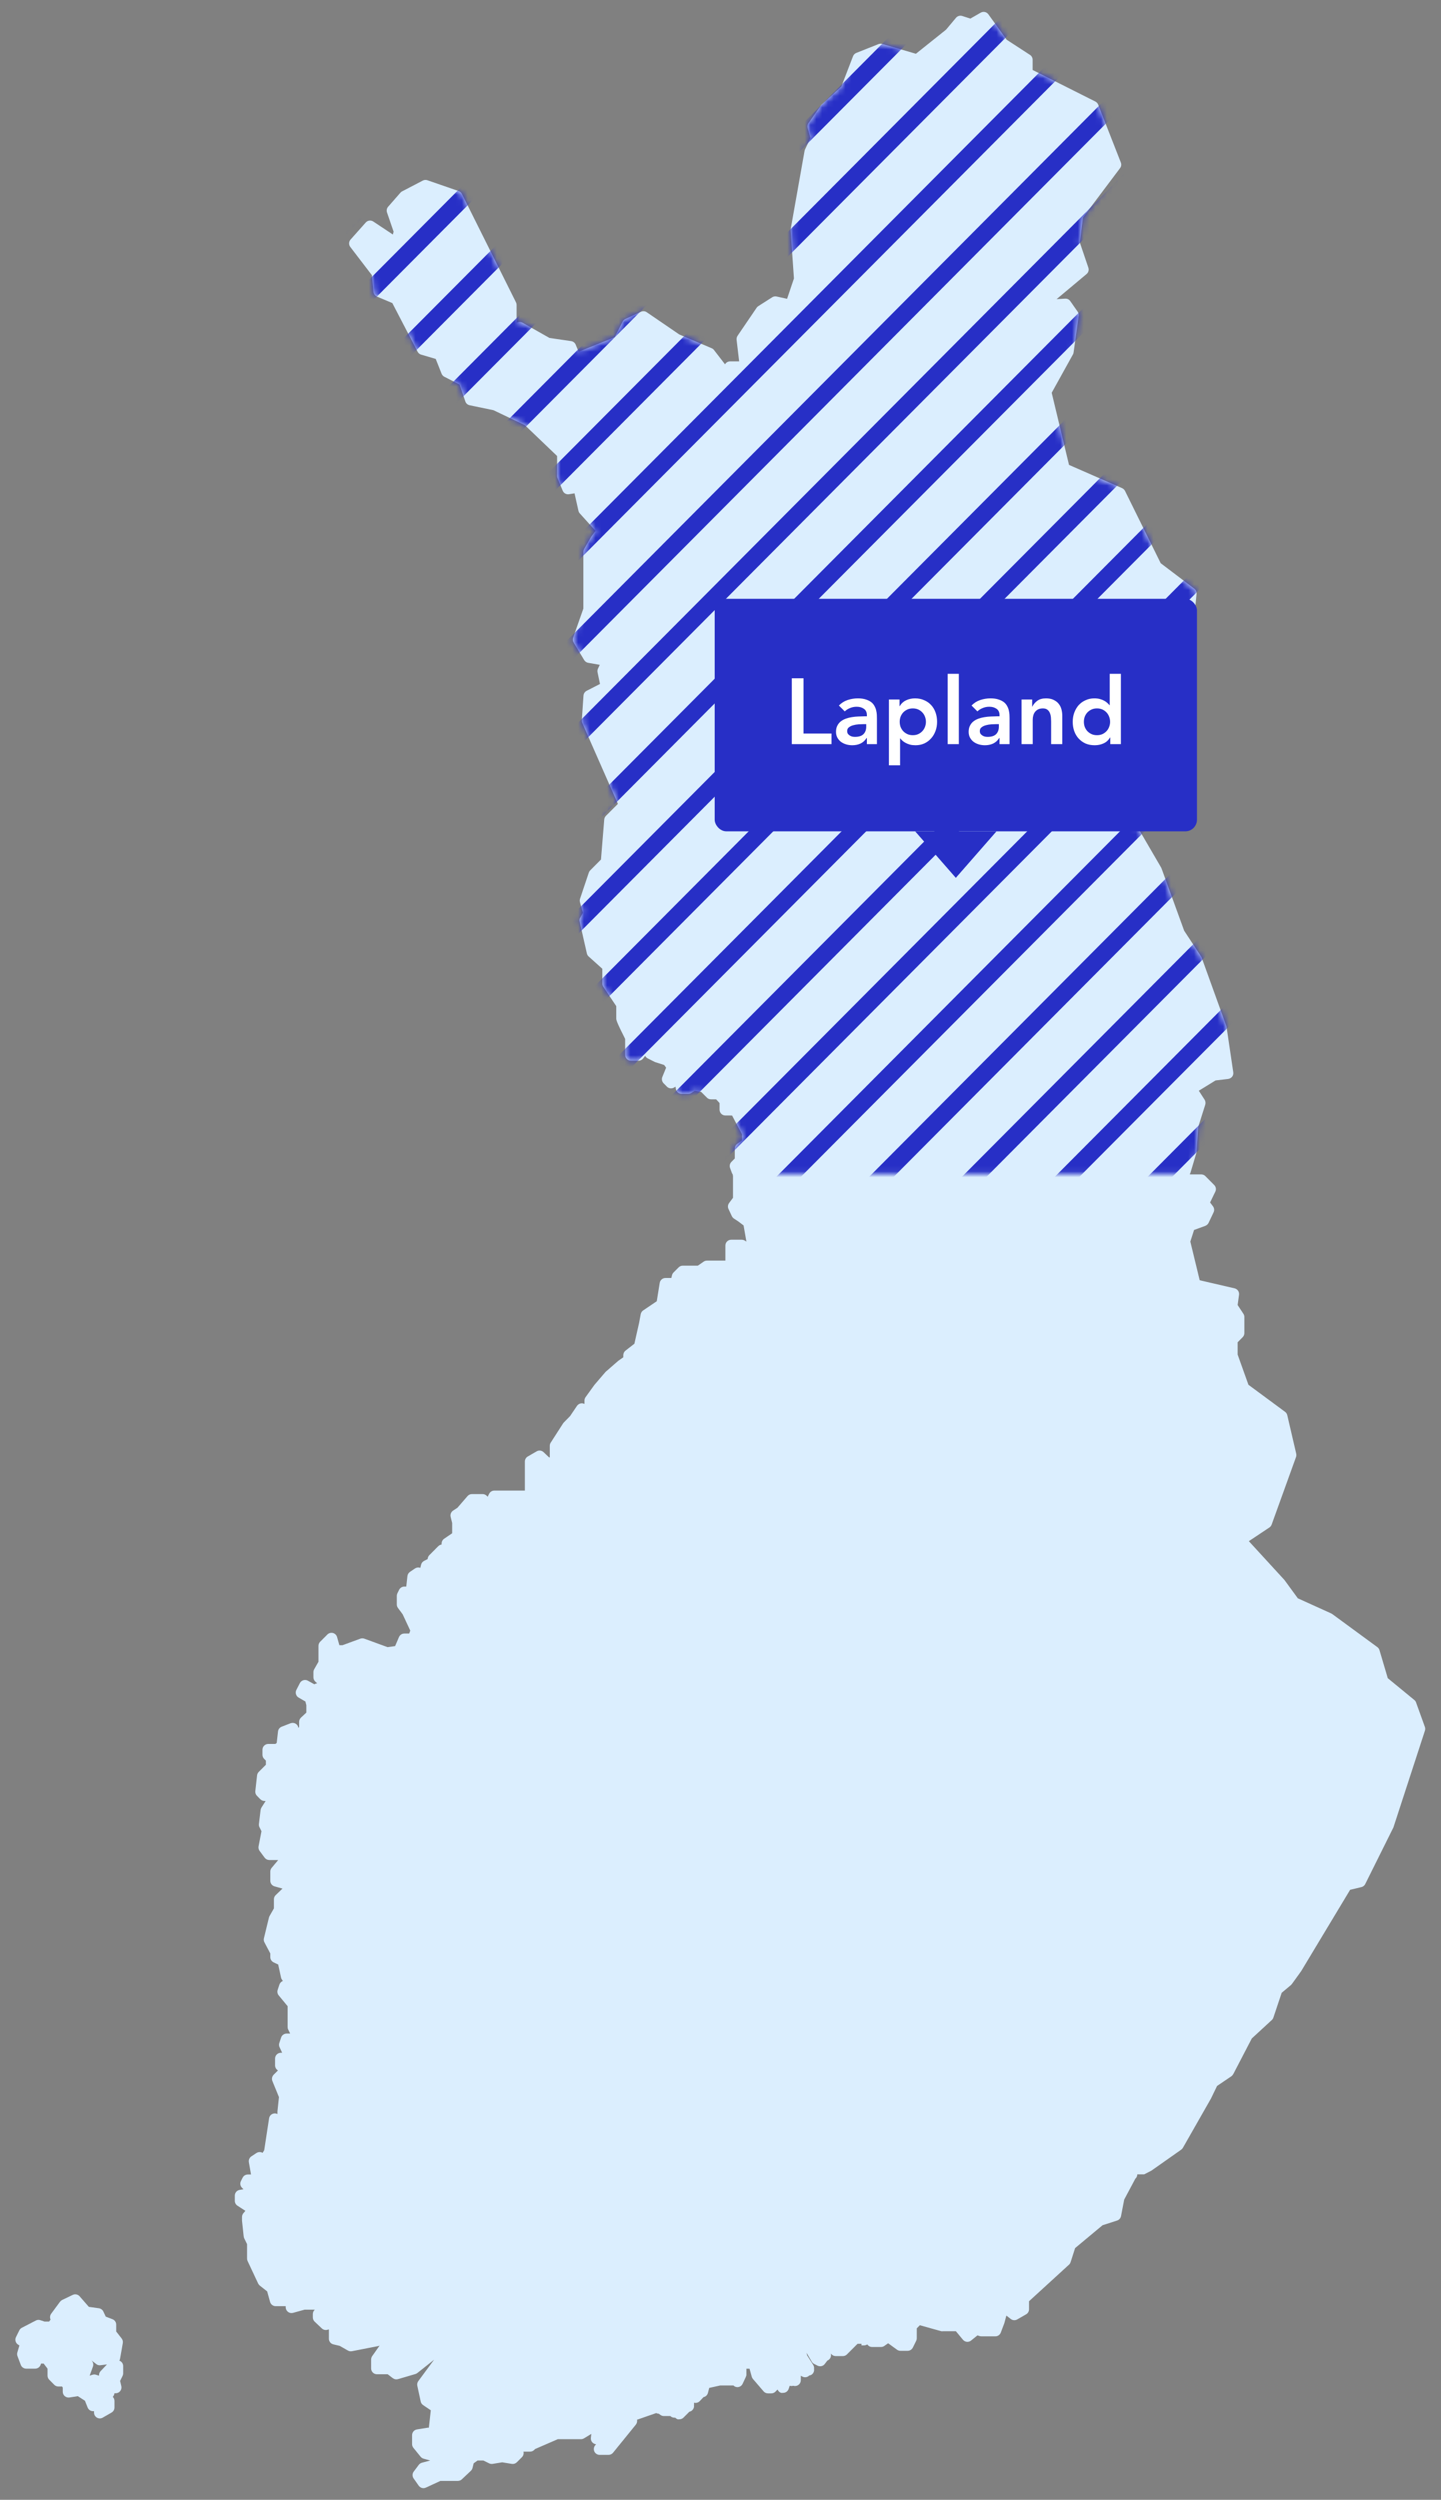 <svg width="248" height="430" viewBox="0 0 248 430" fill="none" xmlns="http://www.w3.org/2000/svg">
<rect x="0" y="0" width="248" height="430" fill="#808080" stroke="none"/>
<path d="M243.71 292.85L245.24 297.09C245.303 297.292 245.299 297.51 245.23 297.71L239.85 314.22C239.844 314.243 239.838 314.266 239.83 314.289C239.821 314.313 239.811 314.337 239.8 314.36L235 324C234.945 324.14 234.859 324.266 234.748 324.368C234.637 324.47 234.505 324.546 234.36 324.59L232.36 325.07L223.93 339.07L222.35 341.26C222.303 341.325 222.249 341.385 222.19 341.44L220.58 342.79L219.15 347.06C219.096 347.217 219.003 347.358 218.88 347.47L215.44 350.64L212.25 356.77C212.172 356.915 212.063 357.041 211.93 357.14L209.46 358.81L208.41 360.98L203.58 369.45C203.506 369.575 203.407 369.683 203.29 369.77L198.2 373.35L198.08 373.42L196.91 374.02H195.73C195.73 374.162 195.7 374.302 195.641 374.432C195.583 374.561 195.497 374.676 195.39 374.77L193.48 378.35L192.93 381.2C192.896 381.375 192.817 381.537 192.699 381.671C192.581 381.805 192.43 381.904 192.26 381.96L189.75 382.77L185.03 386.7L184.25 389.13C184.196 389.295 184.1 389.443 183.97 389.56L177.1 395.84V397.23C177.099 397.404 177.053 397.576 176.965 397.727C176.877 397.877 176.752 398.003 176.6 398.09L175.07 398.97C174.899 399.069 174.702 399.116 174.505 399.104C174.307 399.091 174.118 399.02 173.96 398.9L173.2 398.31L172.85 399.61L172.24 401.23C172.169 401.421 172.04 401.586 171.872 401.702C171.704 401.819 171.505 401.881 171.3 401.88H168.9C168.792 401.879 168.684 401.862 168.58 401.83L168.23 401.71L167.13 402.6C166.927 402.767 166.666 402.847 166.404 402.823C166.142 402.798 165.9 402.672 165.73 402.47L164.51 401H162.28C162.188 401.015 162.093 401.015 162 401L158.31 399.97L157.78 400.5V402.2C157.783 402.356 157.748 402.51 157.68 402.65L157.1 403.82C157.017 403.986 156.888 404.126 156.729 404.223C156.57 404.32 156.387 404.371 156.2 404.37H154.96C154.752 404.369 154.549 404.302 154.38 404.18L152.85 403.07L152.2 403.53C152.03 403.649 151.828 403.712 151.62 403.71H150.09C149.927 403.71 149.765 403.67 149.62 403.594C149.476 403.517 149.352 403.406 149.26 403.27C149.095 403.381 148.9 403.44 148.7 403.44H148.26V403.16H147.59L145.77 404.98C145.678 405.074 145.567 405.15 145.445 405.201C145.324 405.253 145.193 405.279 145.06 405.28H143.83C143.669 405.28 143.51 405.24 143.368 405.166C143.225 405.091 143.102 404.982 143.01 404.85C143.016 404.886 143.016 404.923 143.01 404.96V405.01C143.037 405.23 142.989 405.453 142.875 405.643C142.761 405.833 142.587 405.979 142.38 406.06L141.95 406.63C141.809 406.817 141.607 406.949 141.378 407.002C141.15 407.055 140.91 407.026 140.7 406.92L140.12 406.63C139.944 406.541 139.798 406.402 139.7 406.23L138.82 404.72L138.9 405.14L139.96 406.81C140.087 407.013 140.136 407.254 140.1 407.49C140.131 407.682 140.105 407.879 140.025 408.057C139.945 408.235 139.815 408.385 139.65 408.49C139.535 408.561 139.405 408.605 139.27 408.62C139.122 408.77 138.93 408.869 138.721 408.903C138.513 408.938 138.299 408.905 138.11 408.81L137.82 408.66V409.43C137.82 409.695 137.715 409.95 137.527 410.137C137.34 410.325 137.086 410.43 136.82 410.43C136.715 410.429 136.611 410.412 136.51 410.38C136.315 410.441 136.106 410.441 135.91 410.38L135.73 410.92C135.661 411.127 135.525 411.305 135.345 411.428C135.164 411.551 134.948 411.611 134.73 411.6C134.628 411.619 134.523 411.619 134.42 411.6C134.285 411.553 134.162 411.478 134.059 411.38C133.955 411.282 133.874 411.162 133.82 411.03L133.45 411.4C133.264 411.585 133.013 411.689 132.75 411.69H132.16C132.018 411.689 131.877 411.657 131.747 411.596C131.618 411.536 131.503 411.448 131.41 411.34L129.59 409.22C129.493 409.11 129.422 408.98 129.38 408.84L129 407.45H128.46V408.63C128.39 408.68 128.39 408.74 128.39 408.8L127.81 410.04C127.731 410.212 127.604 410.358 127.445 410.461C127.285 410.563 127.1 410.619 126.91 410.62C126.761 410.621 126.614 410.587 126.48 410.52C126.385 410.474 126.3 410.409 126.23 410.33H123.96L122.06 410.75L121.84 411.61C121.793 411.792 121.696 411.956 121.56 412.086C121.424 412.215 121.254 412.303 121.07 412.34L120.44 413.01C120.325 413.134 120.18 413.226 120.019 413.279C119.858 413.331 119.687 413.342 119.52 413.31H119.44V413.39C119.455 413.506 119.455 413.624 119.44 413.74C119.473 413.992 119.409 414.247 119.26 414.453C119.111 414.659 118.89 414.801 118.64 414.85L117.64 415.85C117.548 415.944 117.437 416.02 117.315 416.071C117.194 416.123 117.063 416.149 116.93 416.15C116.828 416.165 116.723 416.165 116.62 416.15C116.464 416.09 116.323 415.994 116.21 415.87H116.05C115.909 415.869 115.769 415.839 115.64 415.78C115.54 415.732 115.449 415.668 115.37 415.59H114.25C114.034 415.59 113.823 415.52 113.65 415.39L113.38 415.19C113.224 415.189 113.07 415.151 112.93 415.08L109.85 416.15C109.786 416.176 109.719 416.193 109.65 416.2V416.45C109.648 416.68 109.567 416.903 109.42 417.08L105.5 421.91C105.405 422.024 105.286 422.116 105.151 422.178C105.016 422.24 104.869 422.272 104.72 422.27H103.2C103.009 422.27 102.822 422.215 102.661 422.112C102.5 422.009 102.372 421.862 102.292 421.688C102.212 421.515 102.184 421.322 102.21 421.132C102.236 420.943 102.316 420.765 102.44 420.62L102.59 420.44C102.341 420.418 102.109 420.304 101.94 420.12C101.846 420.015 101.775 419.891 101.732 419.757C101.689 419.622 101.675 419.48 101.69 419.34L101.77 418.66L100.52 419.42C100.364 419.517 100.184 419.569 100 419.57H96L92.1 421.26L91.94 421.42C91.847 421.513 91.736 421.586 91.614 421.636C91.492 421.685 91.362 421.711 91.23 421.71H90.09C90.133 421.877 90.131 422.053 90.085 422.219C90.04 422.386 89.952 422.538 89.83 422.66L88.96 423.53C88.849 423.644 88.712 423.73 88.561 423.781C88.409 423.831 88.248 423.845 88.09 423.82L86.43 423.55L84.77 423.82C84.572 423.849 84.37 423.817 84.19 423.73L83.19 423.24H82.19L81.52 423.72L81.32 424.53C81.273 424.707 81.18 424.869 81.05 425L79.5 426.46C79.407 426.553 79.296 426.626 79.174 426.676C79.052 426.725 78.922 426.751 78.79 426.75H75.79L73.3 427.9C73.17 427.966 73.026 428 72.88 428C72.719 428 72.56 427.96 72.418 427.886C72.275 427.811 72.152 427.702 72.06 427.57L71.19 426.33C71.067 426.16 71.001 425.955 71.001 425.745C71.001 425.535 71.067 425.33 71.19 425.16L72.07 423.99C72.204 423.81 72.394 423.679 72.61 423.62L74.04 423.24L72.89 422.92C72.689 422.863 72.511 422.744 72.38 422.58L71.14 421.05C70.997 420.871 70.919 420.649 70.92 420.42V418.89C70.917 418.65 71 418.417 71.155 418.234C71.309 418.05 71.524 417.928 71.76 417.89L73.58 417.6C73.656 417.585 73.734 417.585 73.81 417.6L74.14 414.6L72.81 413.7C72.599 413.554 72.452 413.332 72.4 413.08L71.82 410.38C71.791 410.24 71.791 410.095 71.822 409.955C71.853 409.816 71.914 409.684 72 409.57L74.71 405.9L71.84 408.18C71.738 408.259 71.623 408.32 71.5 408.36L68.5 409.24C68.35 409.285 68.191 409.294 68.036 409.266C67.882 409.239 67.736 409.175 67.61 409.08L66.72 408.4H64.87C64.605 408.4 64.351 408.295 64.163 408.107C63.976 407.92 63.87 407.665 63.87 407.4V405.87C63.873 405.663 63.936 405.462 64.05 405.29L65.34 403.46C65.253 403.508 65.158 403.542 65.06 403.56L60.56 404.44C60.323 404.484 60.078 404.442 59.87 404.32L58.47 403.52L57.37 403.26C57.147 403.207 56.948 403.079 56.808 402.897C56.667 402.715 56.594 402.49 56.6 402.26V400.7H56.5C56.319 400.785 56.116 400.813 55.918 400.781C55.72 400.749 55.536 400.658 55.39 400.52L54.15 399.35C54.053 399.257 53.975 399.145 53.922 399.022C53.869 398.898 53.841 398.765 53.84 398.63V398.04C53.84 397.898 53.871 397.758 53.93 397.628C53.988 397.499 54.074 397.384 54.18 397.29H52.43L50.43 397.84C50.282 397.88 50.126 397.886 49.975 397.857C49.825 397.827 49.683 397.763 49.56 397.67C49.438 397.576 49.339 397.455 49.272 397.316C49.204 397.177 49.169 397.024 49.17 396.87V396.69H47.48C47.256 396.698 47.035 396.631 46.854 396.498C46.672 396.366 46.541 396.176 46.48 395.96L45.98 394.15L44.71 393.15C44.595 393.052 44.5 392.934 44.43 392.8L42.61 388.92C42.55 388.788 42.52 388.645 42.52 388.5V386.02L42.03 385.02C41.99 384.917 41.96 384.809 41.94 384.7L41.65 382V381.35C41.65 381.218 41.675 381.088 41.725 380.966C41.774 380.844 41.848 380.733 41.94 380.64L42.23 380.29L40.87 379.41C40.73 379.32 40.614 379.195 40.533 379.049C40.453 378.902 40.411 378.737 40.41 378.57V377.69C40.407 377.45 40.49 377.217 40.645 377.034C40.799 376.85 41.014 376.728 41.25 376.69L41.9 376.58L41.65 376.33C41.502 376.182 41.405 375.992 41.37 375.786C41.336 375.579 41.368 375.367 41.46 375.18L41.75 374.6C41.833 374.432 41.961 374.29 42.12 374.191C42.279 374.092 42.463 374.04 42.65 374.04H43.2L42.83 371.93C42.797 371.741 42.819 371.545 42.893 371.368C42.968 371.191 43.092 371.039 43.25 370.93L44.13 370.35C44.351 370.203 44.62 370.149 44.88 370.2C44.99 370.221 45.095 370.261 45.19 370.32L45.47 369.87L46.31 364.38C46.338 364.197 46.417 364.025 46.537 363.884C46.657 363.742 46.814 363.637 46.99 363.58C47.242 363.499 47.515 363.52 47.75 363.64V363.18L48.01 360.73L46.88 357.97C46.806 357.789 46.786 357.59 46.824 357.398C46.861 357.207 46.954 357.03 47.09 356.89L47.84 356.14C47.688 356.052 47.561 355.925 47.473 355.772C47.386 355.619 47.34 355.446 47.34 355.27V354.1C47.34 353.835 47.446 353.58 47.633 353.393C47.821 353.205 48.075 353.1 48.34 353.1H48.56L48.09 352.1C47.996 351.862 47.996 351.598 48.09 351.36L48.38 350.48C48.447 350.281 48.575 350.109 48.746 349.987C48.916 349.865 49.121 349.799 49.33 349.8H49.94L49.61 349.13C49.535 348.992 49.498 348.837 49.5 348.68V345.09L47.98 343.25C47.864 343.115 47.785 342.95 47.754 342.775C47.722 342.599 47.738 342.418 47.8 342.25L48.09 341.37C48.137 341.229 48.214 341.101 48.316 340.994C48.418 340.886 48.542 340.803 48.68 340.75L48.5 340.48C48.429 340.378 48.382 340.262 48.36 340.14L47.88 337.92L47.09 337.55C46.919 337.468 46.774 337.339 46.673 337.178C46.572 337.017 46.519 336.83 46.52 336.64V336.02L45.52 334.13C45.398 333.911 45.362 333.654 45.42 333.41L46.29 329.83C46.317 329.739 46.353 329.652 46.4 329.57L47.14 328.27V326.71C47.14 326.578 47.165 326.448 47.215 326.326C47.264 326.204 47.338 326.093 47.43 326L48.62 324.86L47.25 324.48C47.034 324.419 46.844 324.288 46.712 324.107C46.58 323.925 46.512 323.704 46.52 323.48V321.95C46.517 321.713 46.599 321.482 46.75 321.3L47.88 319.95H46.35C46.195 319.95 46.042 319.914 45.903 319.844C45.764 319.775 45.644 319.674 45.55 319.55L44.68 318.38C44.597 318.268 44.538 318.14 44.507 318.004C44.476 317.868 44.474 317.727 44.5 317.59L45 315L44.72 314.42C44.589 314.223 44.533 313.985 44.56 313.75L44.85 311.34C44.868 311.19 44.919 311.047 45 310.92L45.72 309.79C45.654 309.8 45.587 309.8 45.52 309.79C45.389 309.791 45.258 309.765 45.136 309.716C45.015 309.666 44.904 309.593 44.81 309.5L44.23 308.91C44.125 308.805 44.044 308.678 43.994 308.538C43.944 308.398 43.925 308.248 43.94 308.1L44.24 305.4C44.263 305.174 44.362 304.962 44.52 304.8L45.76 303.56V302.85L45.47 302.56C45.376 302.467 45.301 302.357 45.249 302.235C45.198 302.113 45.171 301.982 45.17 301.85V300.98C45.17 300.715 45.276 300.46 45.463 300.273C45.651 300.085 45.905 299.98 46.17 299.98H47.38L47.62 299.82L47.85 297.82C47.873 297.639 47.945 297.469 48.058 297.326C48.17 297.183 48.32 297.074 48.49 297.01L50.01 296.42C50.152 296.366 50.304 296.344 50.455 296.358C50.606 296.371 50.752 296.418 50.883 296.496C51.013 296.574 51.123 296.681 51.206 296.808C51.289 296.935 51.342 297.079 51.36 297.23L51.48 297.05V296.19C51.48 296.054 51.507 295.918 51.56 295.793C51.613 295.667 51.692 295.554 51.79 295.46L52.72 294.59V293.31L52.56 292.68L51.4 292.01C51.179 291.884 51.015 291.678 50.941 291.434C50.867 291.191 50.888 290.928 51 290.7L51.6 289.53C51.662 289.408 51.748 289.299 51.852 289.212C51.957 289.124 52.079 289.059 52.21 289.02C52.341 288.98 52.479 288.968 52.615 288.983C52.751 288.999 52.882 289.042 53 289.11L54.1 289.72L54.2 289.67C54.32 289.603 54.454 289.566 54.59 289.56L54.25 289.24C54.152 289.146 54.073 289.033 54.02 288.907C53.967 288.781 53.94 288.646 53.94 288.51V287.64C53.939 287.465 53.984 287.292 54.07 287.14L54.81 285.84V283.11C54.81 282.978 54.835 282.848 54.885 282.726C54.934 282.604 55.008 282.493 55.1 282.4L56.34 281.16C56.461 281.038 56.611 280.949 56.775 280.902C56.94 280.855 57.114 280.851 57.28 280.89C57.448 280.93 57.602 281.013 57.728 281.13C57.855 281.248 57.948 281.396 58 281.56L58.41 283H58.94L62.02 281.87C62.241 281.795 62.48 281.795 62.7 281.87L66.7 283.33L68 283.15L68.66 281.61C68.736 281.426 68.865 281.268 69.031 281.158C69.196 281.047 69.391 280.989 69.59 280.99H70.42L70.61 280.49L69.3 277.68L68.49 276.59C68.363 276.42 68.293 276.213 68.29 276V274.5C68.291 274.343 68.329 274.189 68.4 274.05L68.69 273.47C68.773 273.302 68.901 273.16 69.06 273.061C69.219 272.962 69.403 272.91 69.59 272.91H69.92L70.12 271.1C70.137 270.955 70.185 270.816 70.261 270.691C70.337 270.567 70.439 270.461 70.56 270.38L71.43 269.79C71.563 269.702 71.715 269.647 71.873 269.63C72.031 269.612 72.192 269.633 72.34 269.69L72.47 269.15C72.504 269.009 72.568 268.877 72.658 268.763C72.748 268.649 72.861 268.556 72.99 268.49L73.6 268.18C73.609 267.928 73.713 267.689 73.89 267.51L75.42 265.97C75.576 265.812 75.78 265.71 76 265.68V265.51C76 265.346 76.04 265.185 76.117 265.04C76.194 264.895 76.305 264.772 76.44 264.68L77.82 263.74V261.98L77.56 260.93C77.509 260.73 77.52 260.518 77.594 260.325C77.667 260.131 77.799 259.965 77.97 259.85L78.73 259.35L80.46 257.35C80.554 257.24 80.671 257.152 80.802 257.092C80.933 257.031 81.076 257 81.22 257H83C83.138 256.992 83.275 257.013 83.405 257.062C83.534 257.11 83.651 257.184 83.75 257.28L83.93 257.46L84.18 256.95C84.263 256.785 84.391 256.646 84.548 256.549C84.705 256.452 84.886 256.4 85.07 256.4H90.33V251.4C90.331 251.223 90.378 251.049 90.468 250.896C90.557 250.743 90.686 250.617 90.84 250.53L92.36 249.65C92.547 249.542 92.764 249.497 92.979 249.522C93.193 249.547 93.394 249.641 93.55 249.79L94.5 250.69H94.62V248.69C94.621 248.498 94.676 248.311 94.78 248.15L96.89 244.87C96.921 244.816 96.958 244.766 97 244.72L98.11 243.59L99.3 241.83C99.383 241.706 99.493 241.602 99.621 241.526C99.749 241.45 99.892 241.404 100.04 241.39C100.23 241.373 100.421 241.412 100.59 241.5V240.92C100.589 240.713 100.652 240.51 100.77 240.34L102.3 238.22L104.17 236.04C104.202 235.998 104.239 235.961 104.28 235.93L106.38 234.1L107.27 233.47V233.11C107.27 232.955 107.307 232.802 107.376 232.663C107.445 232.524 107.546 232.403 107.67 232.31L109.18 231.14L109.99 227.55L110.27 226.05C110.295 225.921 110.345 225.798 110.417 225.688C110.489 225.578 110.582 225.484 110.69 225.41L113.03 223.83L113.54 220.67C113.579 220.433 113.701 220.218 113.884 220.064C114.068 219.91 114.301 219.827 114.54 219.83H115.54L115.65 219.36C115.694 219.178 115.787 219.012 115.92 218.88L116.79 218.01C116.883 217.915 116.993 217.84 117.115 217.789C117.237 217.737 117.368 217.711 117.5 217.71H120.1L121.1 217.02C121.27 216.901 121.473 216.838 121.68 216.84H124.84C124.835 216.78 124.835 216.72 124.84 216.66V214.25C124.84 213.985 124.946 213.73 125.133 213.543C125.321 213.355 125.575 213.25 125.84 213.25H127.66C127.852 213.25 128.039 213.306 128.2 213.41L128.46 213.57L127.97 210.79L127.13 210.15L126.3 209.6C126.148 209.498 126.027 209.356 125.95 209.19L125.37 207.95C125.297 207.789 125.268 207.612 125.286 207.436C125.303 207.261 125.367 207.093 125.47 206.95L126.15 206.04V202.26C126.111 202.151 126.09 202.036 126.09 201.92H126.02L125.65 200.92C125.583 200.74 125.568 200.544 125.609 200.356C125.65 200.168 125.744 199.996 125.88 199.86L126.46 199.27V197.57C126.459 197.41 126.497 197.251 126.57 197.109C126.643 196.966 126.75 196.843 126.88 196.75L127.7 196.17V195.11L125.99 191.88C125.898 191.895 125.803 191.895 125.71 191.88H124.84C124.575 191.88 124.321 191.775 124.133 191.587C123.946 191.4 123.84 191.145 123.84 190.88V189.74L123.25 189.1H122.37C122.239 189.101 122.108 189.075 121.986 189.026C121.865 188.976 121.754 188.903 121.66 188.81L120.66 187.81L119.55 187.64L119 188C118.848 188.099 118.672 188.154 118.49 188.16H117.32C117.081 188.163 116.848 188.08 116.664 187.926C116.481 187.772 116.359 187.557 116.32 187.32L116.26 186.92L115.99 187.08C115.799 187.191 115.577 187.235 115.358 187.206C115.139 187.177 114.936 187.076 114.78 186.92L114.2 186.33C114.064 186.19 113.971 186.013 113.933 185.821C113.896 185.629 113.916 185.431 113.99 185.25L114.64 183.65L114.3 183.19L112.79 182.71L112.65 182.65L111.48 182.06C111.332 181.986 111.205 181.876 111.11 181.74L111.03 181.62L110.69 182.07C110.597 182.191 110.478 182.289 110.341 182.357C110.204 182.424 110.053 182.46 109.9 182.46H108.59C108.325 182.46 108.071 182.355 107.883 182.167C107.696 181.98 107.59 181.725 107.59 181.46V178.71C106.06 175.7 106.06 175.42 106.06 175.18V173.07L103.83 169.74C103.721 169.577 103.662 169.386 103.66 169.19V166.64L101.3 164.52C101.149 164.381 101.045 164.2 101 164L99.77 158.58C99.713 158.391 99.713 158.189 99.77 158L100.32 157.01L99.82 155.21C99.761 155.018 99.761 154.812 99.82 154.62L101.34 150.09C101.39 149.947 101.473 149.817 101.58 149.71L103.43 147.85L103.99 140.98C104.006 140.743 104.105 140.52 104.27 140.35L106.34 138.28L100.21 124.36C100.149 124.211 100.122 124.051 100.13 123.89L100.42 119.66C100.431 119.487 100.486 119.319 100.58 119.173C100.675 119.028 100.806 118.91 100.96 118.83L103.26 117.65L102.84 115.65C102.793 115.43 102.821 115.201 102.92 115L103.22 114.36L101.22 114.01C101.08 113.985 100.947 113.93 100.83 113.849C100.712 113.767 100.614 113.662 100.54 113.54L98.73 110.54C98.652 110.412 98.603 110.269 98.588 110.12C98.572 109.971 98.59 109.821 98.64 109.68L100.4 104.68V94.92C100.4 94.74 100.449 94.564 100.54 94.41L101.77 92.29C101.79 92.254 101.814 92.221 101.84 92.19L102.5 91.32L99.79 88.32C99.671 88.19 99.588 88.032 99.55 87.86L98.88 84.86L98 85C97.763 85.057 97.513 85.025 97.298 84.911C97.083 84.797 96.916 84.608 96.83 84.38L95.96 82.26C95.909 82.14 95.882 82.011 95.88 81.88V78.44L90.35 73.15L84.93 70.56L80.83 69.71C80.662 69.676 80.506 69.599 80.377 69.487C80.247 69.375 80.149 69.231 80.09 69.07L79.09 66.15L76.46 64.8C76.252 64.69 76.089 64.509 76 64.29L74.99 61.74L72.47 61C72.342 60.961 72.223 60.897 72.12 60.811C72.016 60.725 71.932 60.619 71.87 60.5L67.52 52.13L64.88 51.02C64.713 50.95 64.568 50.836 64.46 50.69C64.353 50.543 64.287 50.371 64.27 50.19L64 47.33L60.28 42.47C60.142 42.284 60.072 42.056 60.083 41.824C60.093 41.593 60.185 41.372 60.34 41.2L62.95 38.27C63.112 38.091 63.332 37.977 63.571 37.947C63.809 37.918 64.051 37.976 64.25 38.11L67.61 40.34L67.74 39.85L66.61 36.56C66.55 36.392 66.535 36.21 66.569 36.034C66.602 35.858 66.682 35.694 66.8 35.56L68.91 33.15C68.988 33.052 69.087 32.973 69.2 32.92L72.77 31.06C72.888 30.999 73.017 30.963 73.149 30.953C73.281 30.942 73.415 30.958 73.54 31L78.92 32.86C79.045 32.901 79.161 32.966 79.26 33.052C79.36 33.138 79.441 33.243 79.5 33.36L88.8 52C88.87 52.136 88.908 52.287 88.91 52.44V55.51L89.08 55.45C89.218 55.397 89.365 55.374 89.512 55.385C89.659 55.395 89.802 55.438 89.93 55.51L94.56 58.13L98.31 58.68C98.48 58.707 98.641 58.777 98.775 58.884C98.91 58.991 99.015 59.131 99.08 59.29L99.58 60.5L105.8 58L107.15 55.33C107.251 55.128 107.416 54.966 107.62 54.87L110.31 53.63C110.469 53.554 110.646 53.521 110.821 53.535C110.997 53.55 111.165 53.61 111.31 53.71L116.9 57.53L122.48 59.9C122.64 59.965 122.778 60.072 122.88 60.21L124.78 62.67C124.867 62.516 124.993 62.387 125.146 62.297C125.299 62.208 125.473 62.16 125.65 62.16H127.21L126.77 58.46C126.743 58.218 126.799 57.975 126.93 57.77L130.21 52.95C130.283 52.838 130.378 52.742 130.49 52.67L132.89 51.14C133.112 50.996 133.382 50.946 133.64 51L135.46 51.4L136.64 47.9L136.07 39.7C136.061 39.62 136.061 39.54 136.07 39.46L138.47 25.94C138.49 25.85 138.52 25.763 138.56 25.68L139.48 23.75L139 22C138.962 21.858 138.955 21.708 138.981 21.563C139.007 21.418 139.065 21.28 139.15 21.16L141.26 18.16C141.299 18.1 141.346 18.046 141.4 18L144.81 14.86L146.81 9.67C146.861 9.541 146.937 9.423 147.035 9.325C147.134 9.227 147.251 9.15 147.38 9.1L151.23 7.57C151.441 7.498 151.67 7.498 151.88 7.57L157.63 9.25L162.82 5.1L164.54 3.05C164.669 2.9 164.839 2.791 165.03 2.738C165.22 2.684 165.422 2.689 165.61 2.75L167 3.2L168.78 2.18C168.996 2.053 169.25 2.012 169.495 2.064C169.739 2.116 169.955 2.257 170.1 2.46L173.26 6.84L177.26 9.44C177.401 9.53 177.517 9.655 177.597 9.801C177.678 9.948 177.72 10.113 177.72 10.28V12.04L188.52 17.47C188.74 17.581 188.911 17.77 189 18L192.89 27.93C192.959 28.093 192.983 28.272 192.961 28.448C192.938 28.623 192.869 28.79 192.76 28.93L186.38 37.41L185.85 41.74L187.31 46.05C187.375 46.242 187.38 46.449 187.325 46.643C187.269 46.838 187.156 47.011 187 47.14L181.84 51.46L183.31 51.37C183.483 51.358 183.656 51.392 183.812 51.467C183.968 51.543 184.102 51.657 184.2 51.8L185.48 53.63C185.622 53.834 185.683 54.084 185.65 54.33L184.77 60.61C184.76 60.733 184.722 60.853 184.66 60.96L181 67.56L183.98 79.97L193.12 83.97C193.336 84.069 193.512 84.238 193.62 84.45L199.76 96.88L205.54 101.26C205.677 101.364 205.785 101.501 205.853 101.659C205.922 101.816 205.948 101.989 205.93 102.16L205.35 108.16C205.341 108.291 205.3 108.418 205.23 108.53L192.42 132.47L191.68 135.24L199.84 149.24C199.868 149.291 199.891 149.345 199.91 149.4L203.8 160.1L206.72 164.54C206.762 164.606 206.795 164.676 206.82 164.75L211.04 176.44C211.053 176.475 211.064 176.51 211.073 176.547C211.08 176.574 211.086 176.602 211.09 176.63L212.25 184.45C212.27 184.581 212.263 184.715 212.231 184.844C212.198 184.973 212.14 185.094 212.06 185.2C211.891 185.411 211.648 185.55 211.38 185.59L209.2 185.85L206.32 187.62L207.32 189.17C207.395 189.295 207.443 189.434 207.462 189.579C207.481 189.723 207.47 189.87 207.43 190.01L206.22 193.84L205.94 197.96C205.95 198.033 205.95 198.107 205.94 198.18L204.85 201.84H204.79C204.793 201.874 204.794 201.908 204.794 201.941C204.793 201.964 204.792 201.987 204.79 202.01H206.73C206.862 202.009 206.992 202.034 207.114 202.084C207.236 202.134 207.347 202.207 207.44 202.3L208.97 203.84C209.116 203.987 209.213 204.176 209.247 204.38C209.281 204.584 209.251 204.794 209.16 204.98L208.26 206.84L208.77 207.52C208.874 207.663 208.938 207.831 208.955 208.006C208.973 208.182 208.943 208.359 208.87 208.52L208 210.35C207.882 210.583 207.683 210.764 207.44 210.86L205.5 211.57L204.86 213.57L206.47 220.22L212.47 221.61C212.714 221.665 212.929 221.81 213.071 222.015C213.214 222.221 213.274 222.472 213.24 222.72L213 224.48L214 226C214.116 226.178 214.172 226.388 214.16 226.6V229.31C214.159 229.572 214.055 229.824 213.87 230.01L213 230.89V233L214.86 238.2L221.16 242.85C221.35 242.989 221.485 243.191 221.54 243.42L223.07 250C223.12 250.187 223.12 250.383 223.07 250.57L218.85 262.26C218.776 262.461 218.639 262.633 218.46 262.75L214.93 265.1L221.04 271.76L221.11 271.85L223.36 274.93L229.08 277.52L229.26 277.62L237.04 283.32C237.217 283.448 237.347 283.631 237.41 283.84L238.84 288.67L243.41 292.42C243.549 292.532 243.653 292.681 243.71 292.85Z" fill="#DBEEFE"/>
<path fill-rule="evenodd" clip-rule="evenodd" d="M21.123 402.633C21.158 402.776 21.16 402.925 21.13 403.07L20.66 405.75C20.64 405.86 20.599 405.965 20.54 406.06C20.734 406.13 20.901 406.258 21.019 406.426C21.137 406.594 21.2 406.794 21.2 407V408.26C21.198 408.413 21.16 408.564 21.09 408.7L20.67 409.55L20.88 410.44C20.916 410.589 20.916 410.744 20.882 410.893C20.848 411.043 20.78 411.182 20.683 411.301C20.587 411.42 20.464 411.515 20.325 411.579C20.186 411.643 20.033 411.674 19.88 411.67H19.7C19.684 411.823 19.633 411.97 19.55 412.1L19.41 412.29C19.503 412.383 19.576 412.494 19.626 412.616C19.676 412.738 19.701 412.868 19.7 413V414.12C19.701 414.296 19.655 414.469 19.567 414.622C19.48 414.775 19.353 414.902 19.2 414.99L17.67 415.87C17.521 415.955 17.352 415.999 17.18 416C16.915 416 16.661 415.895 16.473 415.707C16.286 415.52 16.18 415.265 16.18 415V414.74C15.954 414.779 15.72 414.738 15.52 414.626C15.32 414.513 15.164 414.334 15.08 414.12L14.62 412.96L13.39 412.17L11.95 412.4C11.808 412.421 11.663 412.412 11.525 412.372C11.387 412.332 11.259 412.263 11.15 412.17C11.04 412.076 10.952 411.96 10.892 411.828C10.832 411.697 10.8 411.554 10.8 411.41V410.69L10.68 410.51H10.05C9.919 410.511 9.788 410.485 9.666 410.436C9.545 410.386 9.434 410.313 9.34 410.22L8.47 409.34C8.378 409.246 8.304 409.136 8.255 409.014C8.205 408.892 8.18 408.762 8.18 408.63V407.44L7.52 406.57H7.06L7 406.76C6.931 406.967 6.795 407.145 6.615 407.268C6.434 407.391 6.218 407.451 6 407.44H4.52C4.317 407.441 4.118 407.381 3.95 407.267C3.783 407.152 3.653 406.989 3.58 406.8L3 405.26C2.926 405.046 2.926 404.814 3 404.6L3.34 403.45L3.09 403.29C2.887 403.155 2.741 402.95 2.678 402.714C2.615 402.479 2.641 402.228 2.75 402.01L3.33 400.84C3.426 400.65 3.581 400.496 3.77 400.4L6.17 399.16C6.287 399.096 6.416 399.058 6.549 399.047C6.682 399.037 6.815 399.055 6.94 399.1L7.66 399.34H8.45L8.7 399C8.627 398.839 8.598 398.662 8.616 398.486C8.633 398.311 8.697 398.143 8.8 398L10.32 395.94C10.423 395.808 10.552 395.698 10.7 395.62L12.52 394.75C12.719 394.655 12.943 394.628 13.158 394.673C13.373 394.718 13.567 394.833 13.71 395L15.29 396.81L17.02 397.05C17.186 397.073 17.343 397.137 17.478 397.237C17.613 397.336 17.72 397.468 17.79 397.62L18.2 398.49L19.35 398.93C19.542 399.001 19.707 399.13 19.823 399.298C19.939 399.466 20.001 399.666 20 399.87V401.05L20.93 402.24C21.023 402.355 21.089 402.489 21.123 402.633ZM17.04 408.56C17.039 408.304 17.135 408.057 17.31 407.87L18.41 406.71L17.29 406.85C17.157 406.869 17.021 406.86 16.891 406.822C16.762 406.784 16.642 406.718 16.54 406.63L15.71 405.99C15.861 406.121 15.969 406.293 16.02 406.486C16.072 406.678 16.065 406.882 16 407.07L15.43 408.65L15.91 408.49C16.011 408.459 16.115 408.442 16.22 408.44C16.326 408.436 16.431 408.453 16.53 408.49L17.04 408.65V408.56Z" fill="#DBEEFE"/>
<mask id="mask0_8149_42357" style="mask-type:alpha" maskUnits="userSpaceOnUse" x="60" y="2" width="153" height="200">
<path d="M114.271 183.2L114.611 183.66L113.961 185.26C113.887 185.441 113.867 185.639 113.904 185.831C113.941 186.023 114.034 186.2 114.171 186.34L114.751 186.93C114.907 187.086 115.11 187.187 115.329 187.216C115.548 187.245 115.77 187.201 115.961 187.09L116.231 186.93L116.291 187.33C116.329 187.567 116.451 187.782 116.635 187.936C116.818 188.09 117.051 188.173 117.291 188.17H118.461C118.654 188.166 118.841 188.107 119.001 188L119.551 187.64L120.661 187.81L121.661 188.81C121.754 188.903 121.865 188.976 121.987 189.026C122.109 189.075 122.239 189.101 122.371 189.1H123.251L123.841 189.74V190.88C123.841 191.145 123.946 191.4 124.134 191.587C124.321 191.775 124.576 191.88 124.841 191.88H125.711C125.804 191.895 125.898 191.895 125.991 191.88L127.701 195.11V196.17L126.881 196.75C126.75 196.843 126.644 196.966 126.571 197.109C126.498 197.251 126.46 197.41 126.461 197.57V199.27L125.881 199.86C125.745 199.996 125.651 200.168 125.61 200.356C125.569 200.544 125.583 200.74 125.651 200.92L126.021 201.92H204.831L205.921 198.26C205.93 198.187 205.93 198.113 205.921 198.04L206.201 193.92L207.411 190.09C207.451 189.95 207.462 189.803 207.443 189.659C207.424 189.514 207.376 189.375 207.301 189.25L206.301 187.7L209.181 185.93L211.361 185.67C211.628 185.63 211.871 185.491 212.041 185.28C212.121 185.174 212.179 185.053 212.211 184.924C212.244 184.795 212.251 184.661 212.231 184.53L211.071 176.71C211.06 176.645 211.044 176.582 211.021 176.52L206.801 164.83C206.776 164.756 206.742 164.686 206.701 164.62L203.781 160.18L199.891 149.48C199.872 149.425 199.848 149.371 199.821 149.32L191.661 135.32L192.401 132.55L205.211 108.61C205.28 108.498 205.322 108.371 205.331 108.24L205.911 102.24C205.929 102.069 205.902 101.896 205.834 101.739C205.766 101.581 205.658 101.444 205.521 101.34L199.741 96.96L193.601 84.53C193.493 84.318 193.317 84.149 193.101 84.05L183.961 80.05L181.001 67.56L184.661 60.96C184.723 60.853 184.76 60.733 184.771 60.61L185.651 54.33C185.683 54.084 185.623 53.834 185.481 53.63L184.201 51.8C184.103 51.657 183.969 51.543 183.813 51.467C183.657 51.392 183.484 51.358 183.311 51.37L181.841 51.46L187.001 47.14C187.157 47.011 187.27 46.838 187.325 46.643C187.381 46.449 187.376 46.242 187.311 46.05L185.851 41.74L186.381 37.41L192.761 28.93C192.869 28.79 192.938 28.623 192.961 28.448C192.984 28.272 192.96 28.093 192.891 27.93L189.001 18C188.912 17.77 188.741 17.581 188.521 17.47L177.721 12.04V10.28C177.721 10.113 177.678 9.948 177.598 9.801C177.518 9.655 177.402 9.53 177.261 9.44L173.261 6.84L170.101 2.46C169.956 2.257 169.74 2.116 169.495 2.064C169.251 2.012 168.996 2.053 168.781 2.18L167.001 3.2L165.611 2.75C165.423 2.689 165.221 2.684 165.03 2.738C164.84 2.791 164.67 2.9 164.541 3.05L162.821 5.1L157.631 9.25L151.881 7.57C151.67 7.498 151.442 7.498 151.231 7.57L147.381 9.1C147.252 9.15 147.134 9.227 147.036 9.325C146.938 9.423 146.861 9.541 146.811 9.67L144.811 14.86L141.401 18C141.346 18.046 141.299 18.1 141.261 18.16L139.151 21.16C139.066 21.28 139.008 21.418 138.982 21.563C138.956 21.708 138.962 21.858 139.001 22L139.481 23.75L138.561 25.68C138.521 25.763 138.49 25.85 138.471 25.94L136.071 39.46C136.061 39.54 136.061 39.62 136.071 39.7L136.641 47.9L135.461 51.4L133.641 51C133.382 50.946 133.113 50.996 132.891 51.14L130.491 52.67C130.379 52.742 130.283 52.838 130.211 52.95L126.931 57.77C126.8 57.975 126.744 58.218 126.771 58.46L127.211 62.16H125.651C125.474 62.16 125.3 62.208 125.147 62.297C124.994 62.387 124.868 62.516 124.781 62.67L122.881 60.21C122.778 60.072 122.64 59.965 122.481 59.9L116.901 57.53L111.311 53.71C111.166 53.61 110.997 53.55 110.822 53.535C110.646 53.521 110.47 53.554 110.311 53.63L107.621 54.87C107.417 54.966 107.251 55.128 107.151 55.33L105.801 58L99.581 60.5L99.081 59.29C99.016 59.131 98.911 58.991 98.776 58.884C98.641 58.777 98.481 58.707 98.311 58.68L94.561 58.13L89.931 55.51C89.802 55.438 89.66 55.395 89.513 55.385C89.366 55.374 89.218 55.397 89.081 55.45L88.911 55.51V52.44C88.909 52.287 88.871 52.136 88.801 52L79.501 33.36C79.442 33.243 79.36 33.138 79.261 33.052C79.161 32.966 79.046 32.901 78.921 32.86L73.541 31C73.415 30.958 73.282 30.942 73.15 30.953C73.018 30.963 72.889 30.999 72.771 31.06L69.201 32.92C69.088 32.973 68.988 33.052 68.911 33.15L66.801 35.56C66.683 35.694 66.603 35.858 66.569 36.034C66.536 36.21 66.55 36.392 66.611 36.56L67.741 39.85L67.611 40.34L64.251 38.11C64.051 37.976 63.81 37.918 63.571 37.947C63.332 37.977 63.112 38.091 62.951 38.27L60.341 41.2C60.185 41.372 60.094 41.593 60.083 41.824C60.072 42.056 60.142 42.284 60.281 42.47L64.001 47.33L64.271 50.19C64.288 50.371 64.353 50.543 64.461 50.69C64.568 50.836 64.713 50.95 64.881 51.02L67.521 52.13L71.871 60.5C71.932 60.619 72.017 60.725 72.12 60.811C72.223 60.897 72.343 60.961 72.471 61L74.991 61.74L76.001 64.29C76.089 64.509 76.252 64.69 76.461 64.8L79.091 66.15L80.091 69.07C80.149 69.231 80.248 69.375 80.377 69.487C80.507 69.599 80.663 69.676 80.831 69.71L84.931 70.56L90.351 73.15L95.881 78.44V81.88C95.882 82.011 95.91 82.14 95.961 82.26L96.831 84.38C96.917 84.608 97.083 84.797 97.299 84.911C97.514 85.025 97.764 85.057 98.001 85L98.881 84.86L99.551 87.86C99.589 88.032 99.672 88.19 99.791 88.32L102.501 91.32L101.841 92.19C101.814 92.221 101.791 92.254 101.771 92.29L100.541 94.41C100.449 94.564 100.401 94.74 100.401 94.92V104.68L98.641 109.68C98.591 109.821 98.573 109.971 98.588 110.12C98.604 110.269 98.653 110.412 98.731 110.54L100.541 113.54C100.614 113.662 100.713 113.767 100.83 113.849C100.947 113.93 101.081 113.985 101.221 114.01L103.221 114.36L102.921 115C102.822 115.201 102.794 115.43 102.841 115.65L103.261 117.65L100.961 118.83C100.807 118.91 100.676 119.028 100.581 119.173C100.486 119.319 100.431 119.487 100.421 119.66L100.131 123.89C100.123 124.051 100.15 124.211 100.211 124.36L106.341 138.28L104.271 140.35C104.106 140.52 104.007 140.743 103.991 140.98L103.431 147.85L101.581 149.71C101.473 149.817 101.391 149.947 101.341 150.09L99.821 154.62C99.762 154.812 99.762 155.018 99.821 155.21L100.321 157.01L99.771 158C99.714 158.189 99.714 158.391 99.771 158.58L101.001 164C101.045 164.2 101.15 164.381 101.301 164.52L103.661 166.64V169.19C103.662 169.386 103.722 169.577 103.831 169.74L106.061 173.07V175.18C106.061 175.42 106.061 175.7 107.591 178.71V181.46C107.591 181.725 107.696 181.98 107.884 182.167C108.071 182.355 108.326 182.46 108.591 182.46H109.901C110.054 182.46 110.204 182.424 110.341 182.357C110.478 182.289 110.598 182.191 110.691 182.07L111.031 181.62L111.111 181.74C111.206 181.876 111.333 181.986 111.481 182.06L112.651 182.65L112.791 182.71L114.271 183.2Z" fill="#919191"/>
</mask>
<g mask="url(#mask0_8149_42357)">
<path fill-rule="evenodd" clip-rule="evenodd" d="M-170.383 267.062L268.837 -174.218L270.963 -172.101L-168.257 269.179L-170.383 267.062ZM276.797 -166.168L-162.413 275.102L-160.286 277.219L278.924 -164.051L276.797 -166.168ZM-154.443 283.142L284.777 -158.138L286.904 -156.021L-152.316 285.259L-154.443 283.142ZM292.737 -150.058L-146.473 291.182L-144.347 293.299L294.863 -147.941L292.737 -150.058ZM-138.503 299.222L300.717 -142.058L302.844 -139.941L-136.376 301.339L-138.503 299.222ZM308.677 -134.008L-130.533 307.262L-128.406 309.379L310.804 -131.891L308.677 -134.008ZM-122.553 315.302L316.657 -125.968L318.784 -123.851L-120.426 317.419L-122.553 315.302ZM324.627 -117.928L-114.583 323.352L-112.456 325.469L326.754 -115.811L324.627 -117.928ZM-106.613 331.382L332.597 -109.888L334.724 -107.771L-104.487 333.499L-106.613 331.382ZM-98.643 339.432L340.567 -101.848L342.694 -99.731L-96.516 341.549L-98.643 339.432ZM348.537 -93.808L-90.673 347.462L-88.546 349.579L350.664 -91.691L348.537 -93.808ZM-10.943 427.942L428.277 -13.378L430.404 -11.261L-8.816 430.059L-10.943 427.942ZM420.307 -21.418L-18.903 419.852L-16.776 421.969L422.434 -19.301L420.307 -21.418ZM-26.883 411.822L412.337 -29.458L414.464 -27.341L-24.756 413.939L-26.883 411.822ZM404.357 -37.508L-34.853 403.772L-32.727 405.889L406.484 -35.391L404.357 -37.508ZM-42.823 395.732L396.387 -45.538L398.514 -43.421L-40.697 397.849L-42.823 395.732ZM388.417 -53.588L-50.793 387.692L-48.666 389.809L390.544 -51.471L388.417 -53.588ZM-58.763 379.652L380.447 -61.618L382.574 -59.501L-56.636 381.769L-58.763 379.652ZM372.477 -69.668L-66.743 371.612L-64.617 373.729L374.604 -67.551L372.477 -69.668ZM-74.703 363.572L364.507 -77.698L366.634 -75.581L-72.576 365.689L-74.703 363.572ZM356.527 -85.748L-82.683 355.522L-80.556 357.639L358.654 -83.631L356.527 -85.748ZM-2.963 435.942L436.247 -5.338L438.374 -3.221L-0.836 438.059L-2.963 435.942ZM516.317 74.812L77.097 516.092L79.224 518.209L518.444 76.929L516.317 74.812ZM69.127 508.042L508.337 66.772L510.464 68.889L71.254 510.159L69.127 508.042ZM500.377 58.732L61.157 500.012L63.283 502.129L502.504 60.849L500.377 58.732ZM53.177 491.942L492.397 50.682L494.523 52.799L55.303 494.059L53.177 491.942ZM484.427 42.652L45.217 483.942L47.344 486.059L486.554 44.769L484.427 42.652ZM37.237 475.882L476.457 34.602L478.584 36.719L39.364 477.999L37.237 475.882ZM468.487 26.572L29.277 467.842L31.404 469.959L470.614 28.689L468.487 26.572ZM21.297 459.802L460.517 18.522L462.643 20.639L23.424 461.919L21.297 459.802ZM452.537 10.492L13.337 451.762L15.464 453.879L454.664 12.609L452.537 10.492ZM5.357 443.712L444.567 2.442L446.694 4.559L7.484 445.829L5.357 443.712ZM524.277 82.852L85.067 524.122L87.194 526.239L526.404 84.969L524.277 82.852Z" fill="#272FC6"/>
</g>
<rect x="123" y="103" width="83" height="40" rx="2" fill="#272FC6"/>
<path d="M136.272 116.672H138.288V126.176H143.104V128H136.272V116.672ZM149.193 126.944H149.145C148.867 127.381 148.515 127.701 148.089 127.904C147.662 128.096 147.193 128.192 146.681 128.192C146.329 128.192 145.982 128.144 145.641 128.048C145.31 127.952 145.011 127.808 144.745 127.616C144.489 127.424 144.281 127.184 144.121 126.896C143.961 126.608 143.881 126.272 143.881 125.888C143.881 125.472 143.955 125.12 144.105 124.832C144.254 124.533 144.451 124.288 144.697 124.096C144.953 123.893 145.246 123.733 145.577 123.616C145.907 123.499 146.249 123.413 146.601 123.36C146.963 123.296 147.326 123.259 147.689 123.248C148.051 123.227 148.393 123.216 148.713 123.216H149.193V123.008C149.193 122.528 149.027 122.171 148.697 121.936C148.366 121.691 147.945 121.568 147.433 121.568C147.027 121.568 146.649 121.643 146.297 121.792C145.945 121.931 145.641 122.123 145.385 122.368L144.377 121.36C144.803 120.923 145.299 120.608 145.865 120.416C146.441 120.224 147.033 120.128 147.641 120.128C148.185 120.128 148.643 120.192 149.017 120.32C149.39 120.437 149.699 120.592 149.945 120.784C150.19 120.976 150.377 121.2 150.505 121.456C150.643 121.701 150.739 121.952 150.793 122.208C150.857 122.464 150.894 122.715 150.905 122.96C150.915 123.195 150.921 123.403 150.921 123.584V128H149.193V126.944ZM149.081 124.56H148.681C148.414 124.56 148.115 124.571 147.785 124.592C147.454 124.613 147.139 124.667 146.841 124.752C146.553 124.827 146.307 124.944 146.105 125.104C145.902 125.253 145.801 125.467 145.801 125.744C145.801 125.925 145.838 126.08 145.913 126.208C145.998 126.325 146.105 126.427 146.233 126.512C146.361 126.597 146.505 126.661 146.665 126.704C146.825 126.736 146.985 126.752 147.145 126.752C147.806 126.752 148.291 126.597 148.601 126.288C148.921 125.968 149.081 125.536 149.081 124.992V124.56ZM152.986 120.32H154.81V121.472H154.842C155.12 121.003 155.493 120.661 155.962 120.448C156.432 120.235 156.938 120.128 157.482 120.128C158.069 120.128 158.597 120.235 159.066 120.448C159.536 120.651 159.936 120.933 160.266 121.296C160.597 121.659 160.848 122.085 161.018 122.576C161.189 123.067 161.274 123.595 161.274 124.16C161.274 124.725 161.184 125.253 161.002 125.744C160.821 126.235 160.565 126.661 160.234 127.024C159.914 127.387 159.525 127.675 159.066 127.888C158.608 128.091 158.106 128.192 157.562 128.192C157.2 128.192 156.88 128.155 156.602 128.08C156.325 128.005 156.08 127.909 155.866 127.792C155.653 127.675 155.472 127.552 155.322 127.424C155.173 127.285 155.05 127.152 154.954 127.024H154.906V131.648H152.986V120.32ZM159.354 124.16C159.354 123.861 159.301 123.573 159.194 123.296C159.098 123.019 158.949 122.773 158.746 122.56C158.554 122.347 158.32 122.176 158.042 122.048C157.765 121.92 157.45 121.856 157.098 121.856C156.746 121.856 156.432 121.92 156.154 122.048C155.877 122.176 155.637 122.347 155.434 122.56C155.242 122.773 155.093 123.019 154.986 123.296C154.89 123.573 154.842 123.861 154.842 124.16C154.842 124.459 154.89 124.747 154.986 125.024C155.093 125.301 155.242 125.547 155.434 125.76C155.637 125.973 155.877 126.144 156.154 126.272C156.432 126.4 156.746 126.464 157.098 126.464C157.45 126.464 157.765 126.4 158.042 126.272C158.32 126.144 158.554 125.973 158.746 125.76C158.949 125.547 159.098 125.301 159.194 125.024C159.301 124.747 159.354 124.459 159.354 124.16ZM163.097 115.904H165.017V128H163.097V115.904ZM172.021 126.944H171.973C171.695 127.381 171.343 127.701 170.917 127.904C170.49 128.096 170.021 128.192 169.509 128.192C169.157 128.192 168.81 128.144 168.469 128.048C168.138 127.952 167.839 127.808 167.573 127.616C167.317 127.424 167.109 127.184 166.949 126.896C166.789 126.608 166.709 126.272 166.709 125.888C166.709 125.472 166.783 125.12 166.933 124.832C167.082 124.533 167.279 124.288 167.525 124.096C167.781 123.893 168.074 123.733 168.405 123.616C168.735 123.499 169.077 123.413 169.429 123.36C169.791 123.296 170.154 123.259 170.517 123.248C170.879 123.227 171.221 123.216 171.541 123.216H172.021V123.008C172.021 122.528 171.855 122.171 171.525 121.936C171.194 121.691 170.773 121.568 170.261 121.568C169.855 121.568 169.477 121.643 169.125 121.792C168.773 121.931 168.469 122.123 168.213 122.368L167.205 121.36C167.631 120.923 168.127 120.608 168.693 120.416C169.269 120.224 169.861 120.128 170.469 120.128C171.013 120.128 171.471 120.192 171.845 120.32C172.218 120.437 172.527 120.592 172.773 120.784C173.018 120.976 173.205 121.2 173.333 121.456C173.471 121.701 173.567 121.952 173.621 122.208C173.685 122.464 173.722 122.715 173.733 122.96C173.743 123.195 173.749 123.403 173.749 123.584V128H172.021V126.944ZM171.909 124.56H171.509C171.242 124.56 170.943 124.571 170.613 124.592C170.282 124.613 169.967 124.667 169.669 124.752C169.381 124.827 169.135 124.944 168.933 125.104C168.73 125.253 168.629 125.467 168.629 125.744C168.629 125.925 168.666 126.08 168.741 126.208C168.826 126.325 168.933 126.427 169.061 126.512C169.189 126.597 169.333 126.661 169.493 126.704C169.653 126.736 169.813 126.752 169.973 126.752C170.634 126.752 171.119 126.597 171.429 126.288C171.749 125.968 171.909 125.536 171.909 124.992V124.56ZM175.815 120.32H177.639V121.552H177.671C177.852 121.168 178.129 120.837 178.503 120.56C178.876 120.272 179.383 120.128 180.023 120.128C180.535 120.128 180.967 120.213 181.319 120.384C181.681 120.555 181.975 120.779 182.199 121.056C182.423 121.333 182.583 121.653 182.679 122.016C182.775 122.379 182.823 122.757 182.823 123.152V128H180.903V124.112C180.903 123.899 180.892 123.664 180.871 123.408C180.849 123.141 180.791 122.896 180.695 122.672C180.609 122.437 180.471 122.245 180.279 122.096C180.087 121.936 179.825 121.856 179.495 121.856C179.175 121.856 178.903 121.909 178.679 122.016C178.465 122.123 178.284 122.267 178.135 122.448C177.996 122.629 177.895 122.837 177.831 123.072C177.767 123.307 177.735 123.552 177.735 123.808V128H175.815V120.32ZM191.082 126.848H191.05C190.773 127.317 190.399 127.659 189.93 127.872C189.461 128.085 188.954 128.192 188.41 128.192C187.813 128.192 187.279 128.091 186.81 127.888C186.351 127.675 185.957 127.387 185.626 127.024C185.295 126.661 185.045 126.235 184.874 125.744C184.703 125.253 184.618 124.725 184.618 124.16C184.618 123.595 184.709 123.067 184.89 122.576C185.071 122.085 185.322 121.659 185.642 121.296C185.973 120.933 186.367 120.651 186.826 120.448C187.285 120.235 187.786 120.128 188.33 120.128C188.693 120.128 189.013 120.165 189.29 120.24C189.567 120.315 189.813 120.411 190.026 120.528C190.239 120.645 190.421 120.773 190.57 120.912C190.719 121.04 190.842 121.168 190.938 121.296H190.986V115.904H192.906V128H191.082V126.848ZM186.538 124.16C186.538 124.459 186.586 124.747 186.682 125.024C186.789 125.301 186.938 125.547 187.13 125.76C187.333 125.973 187.573 126.144 187.85 126.272C188.127 126.4 188.442 126.464 188.794 126.464C189.146 126.464 189.461 126.4 189.738 126.272C190.015 126.144 190.25 125.973 190.442 125.76C190.645 125.547 190.794 125.301 190.89 125.024C190.997 124.747 191.05 124.459 191.05 124.16C191.05 123.861 190.997 123.573 190.89 123.296C190.794 123.019 190.645 122.773 190.442 122.56C190.25 122.347 190.015 122.176 189.738 122.048C189.461 121.92 189.146 121.856 188.794 121.856C188.442 121.856 188.127 121.92 187.85 122.048C187.573 122.176 187.333 122.347 187.13 122.56C186.938 122.773 186.789 123.019 186.682 123.296C186.586 123.573 186.538 123.861 186.538 124.16Z" fill="white"/>
<path d="M171.5 143L164.5 151L157.5 143L171.5 143Z" fill="#272FC6"/>
</svg>
